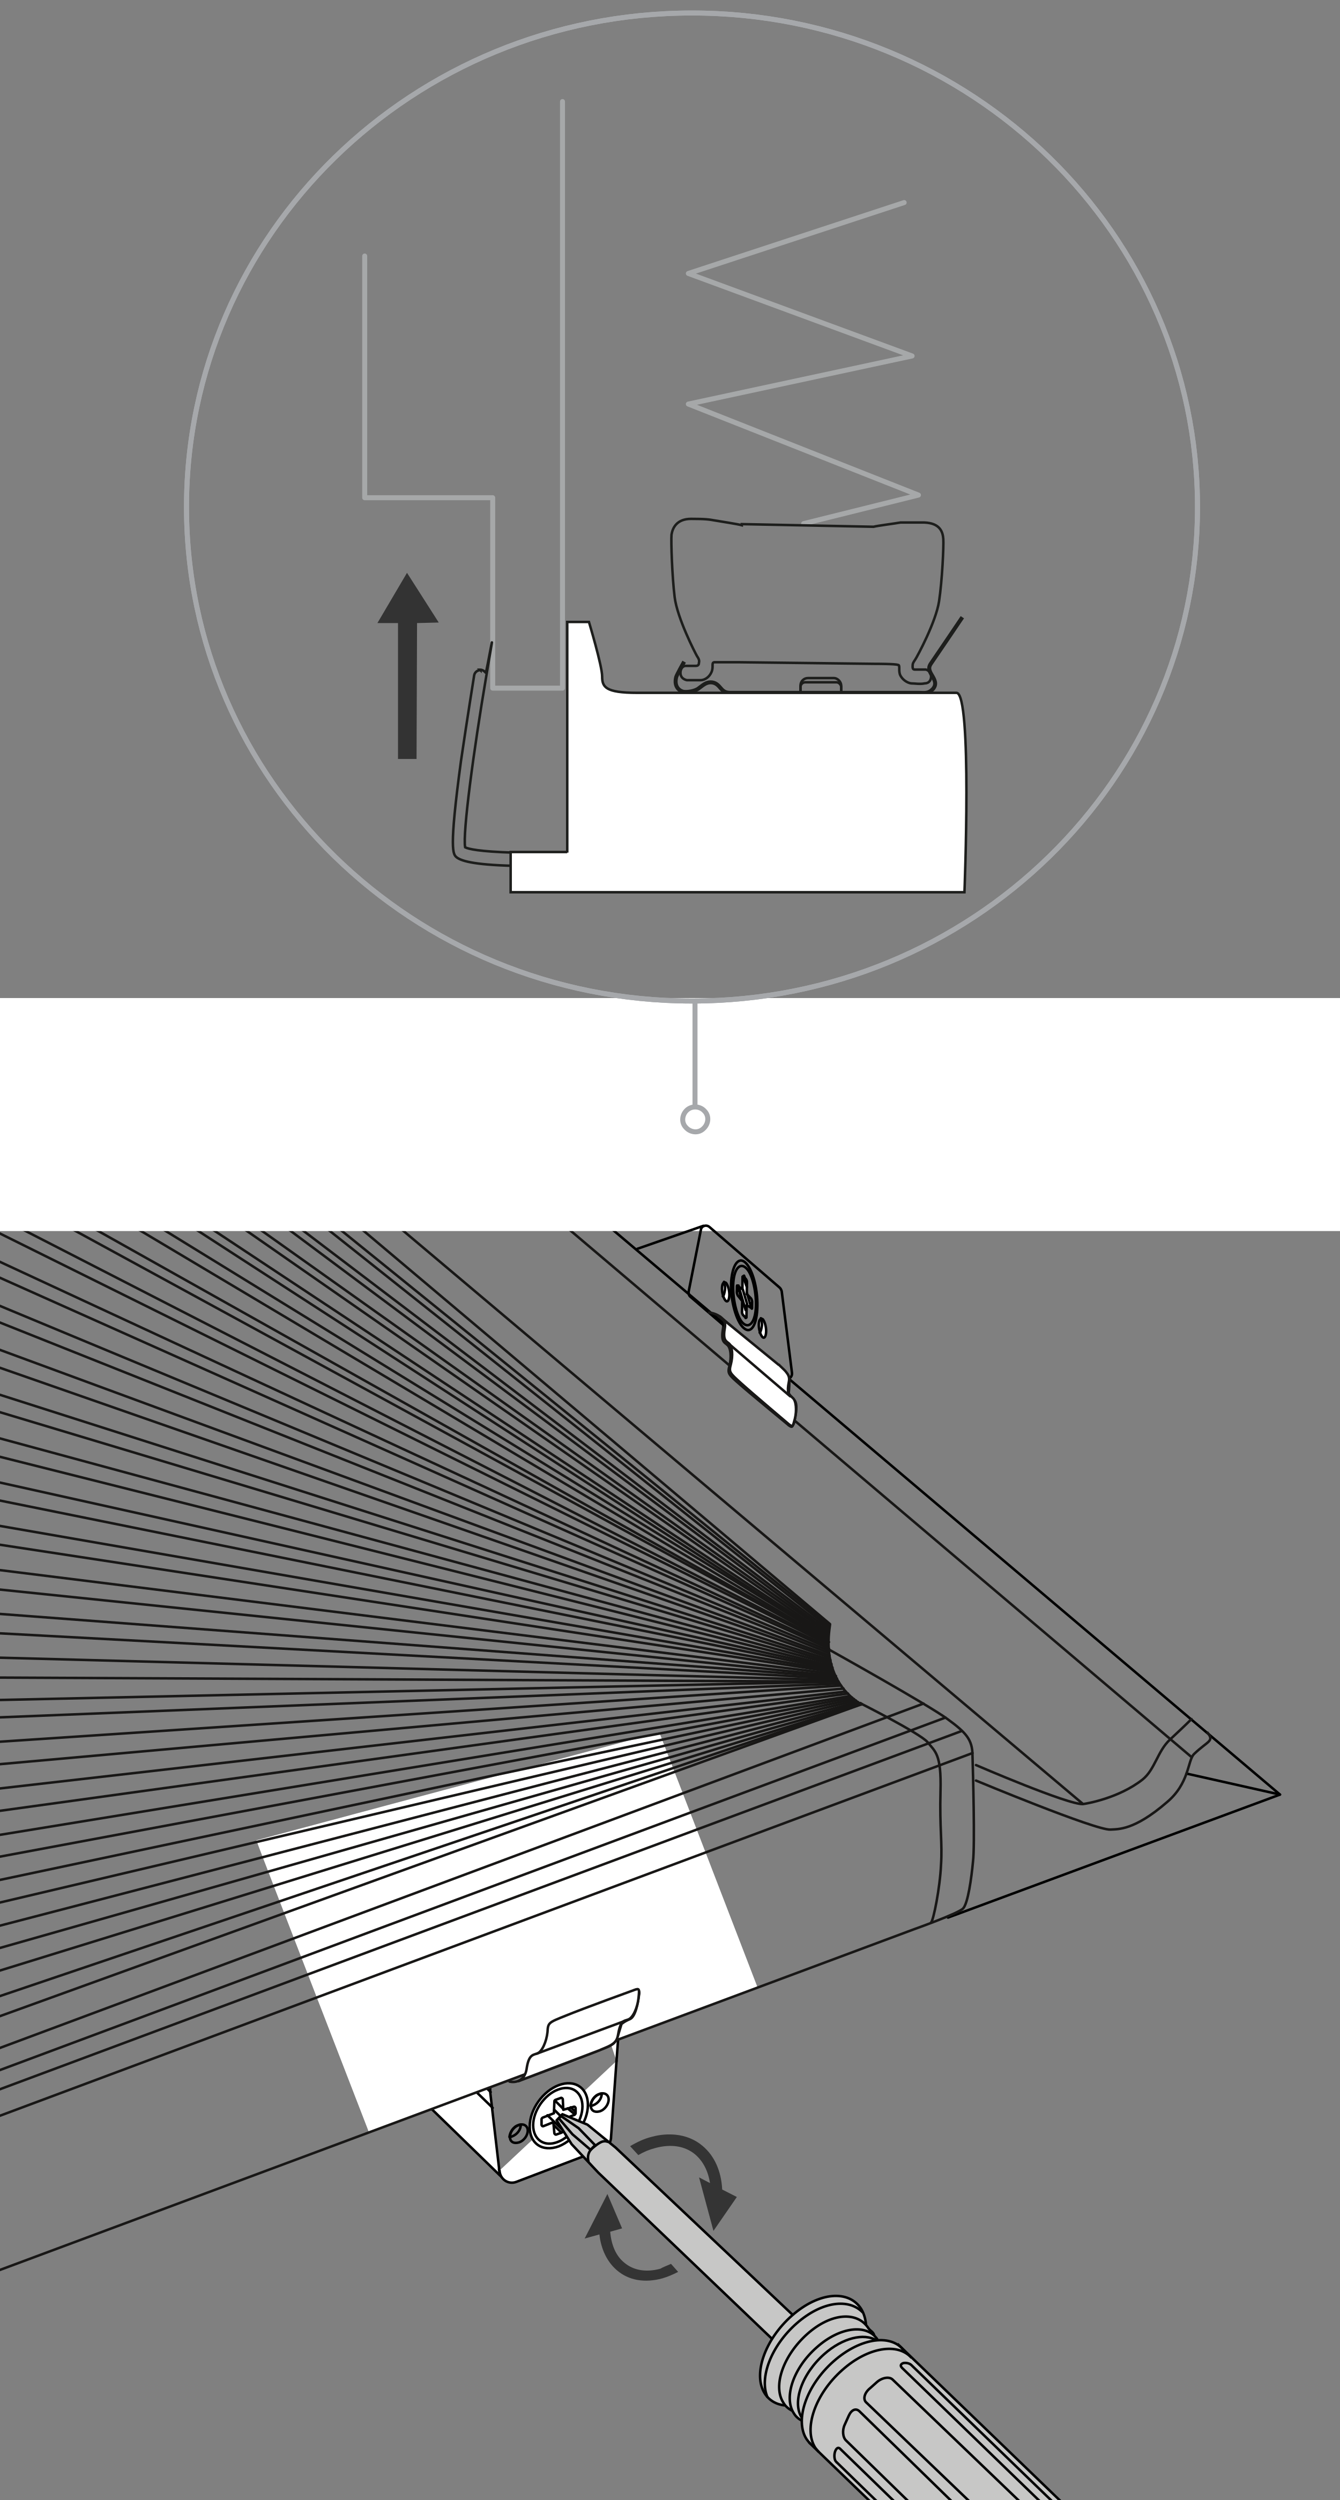 <?xml version="1.0" encoding="UTF-8"?>
<svg xmlns="http://www.w3.org/2000/svg" width="268" height="500" viewBox="0 0 268 500">
  <rect x="0" y="0" width="268" height="500" fill="#808080" stroke="none"/>
  <defs>
    <style>
      .cls-1, .cls-2, .cls-3, .cls-4, .cls-5, .cls-6, .cls-7, .cls-8, .cls-9, .cls-10, .cls-11, .cls-12, .cls-13, .cls-14, .cls-15, .cls-16 {
        stroke-width: .5px;
      }

      .cls-1, .cls-3, .cls-6, .cls-11, .cls-15 {
        stroke: #000;
      }

      .cls-1, .cls-4, .cls-17, .cls-6, .cls-18, .cls-10, .cls-11, .cls-19, .cls-12, .cls-13, .cls-14, .cls-16 {
        fill: none;
      }

      .cls-1, .cls-17, .cls-9, .cls-10, .cls-14 {
        stroke-miterlimit: 10;
      }

      .cls-2 {
        fill: #fadddd;
        stroke: #e42822;
      }

      .cls-2, .cls-3, .cls-4, .cls-5, .cls-6, .cls-7, .cls-8, .cls-18, .cls-11, .cls-12, .cls-13, .cls-15, .cls-16 {
        stroke-linejoin: round;
      }

      .cls-2, .cls-3, .cls-4, .cls-5, .cls-7, .cls-8, .cls-18, .cls-11, .cls-12, .cls-13, .cls-15, .cls-16 {
        stroke-linecap: round;
      }

      .cls-20, .cls-3, .cls-5, .cls-7, .cls-8, .cls-9 {
        fill: #fff;
      }

      .cls-4 {
        stroke: #000100;
      }

      .cls-5, .cls-16 {
        stroke: #020202;
      }

      .cls-17 {
        stroke-width: .8px;
      }

      .cls-17, .cls-9, .cls-10 {
        stroke: #1d1e1c;
      }

      .cls-7, .cls-13 {
        stroke: #020203;
      }

      .cls-8, .cls-12 {
        stroke: #181716;
      }

      .cls-21 {
        fill: #333;
      }

      .cls-18 {
        stroke: #a6a8a9;
      }

      .cls-22, .cls-15 {
        fill: #c7c7c6;
      }

      .cls-19 {
        stroke: #a6a8ab;
      }

      .cls-14 {
        stroke: #020303;
      }

      .cls-23 {
        fill: #343434;
      }
    </style>
  </defs>
  <g id="Ebene_2">
    <g>
      <g>
        <g>
          <path class="cls-5" d="M99.82,433.69l-1.78-15.29v-3.55s-19.14-18.65-19.14-18.65l-.79-6.81,25.56-9.77-1.28-1.18-25.46,9.87.59,7.79.99,16.68c.1,1.38.49,1.87.89,2.27l21.31,20.72c-.79-.79-.99-2.07-.89-2.07Z"/>
          <line class="cls-16" x1="77.72" y1="398.67" x2="98.14" y2="418.4"/>
          <line class="cls-16" x1="77.81" y1="401.43" x2="98.54" y2="421.56"/>
          <polygon class="cls-5" points="79 396.4 104.55 386.63 123.6 404.98 121.23 405.97 109.19 394.42 88.47 402.42 100.31 413.96 98.04 414.85 79 396.4"/>
          <polygon class="cls-5" points="79 396.4 78.21 389.59 103.67 379.72 104.55 386.63 79 396.4"/>
          <polyline class="cls-5" points="121.23 405.97 109.19 394.42 109.19 395.21"/>
          <polyline class="cls-5" points="121.23 405.97 123.6 404.98 123.6 408.14 123.3 412.18"/>
          <path class="cls-5" d="M123.3,412.18h0l-1.09,15.2c0,1.09-.69,1.97-1.58,2.37l-17.37,6.61c-1.58.59-3.26-.49-3.35-2.27"/>
          <g>
            <path class="cls-20" d="M111.76,429.25c3.16-1.28,5.82-4.83,5.82-8.29s-2.66-5.13-5.82-3.95c-3.16,1.18-5.82,4.83-5.82,8.29s2.57,5.13,5.82,3.95Z"/>
            <path class="cls-16" d="M111.76,429.25c3.16-1.28,5.82-4.83,5.82-8.29s-2.66-5.13-5.82-3.95c-3.16,1.18-5.82,4.83-5.82,8.29s2.57,5.13,5.82,3.95Z"/>
          </g>
          <g>
            <path class="cls-20" d="M111.56,428.37c2.66-.99,4.93-4.24,4.93-7.1s-2.17-4.44-4.93-3.35c-2.66.99-4.93,4.24-4.93,7.1s2.17,4.44,4.93,3.35Z"/>
            <path class="cls-16" d="M111.56,428.37c2.66-.99,4.93-4.24,4.93-7.1s-2.17-4.44-4.93-3.35c-2.66.99-4.93,4.24-4.93,7.1s2.17,4.44,4.93,3.35Z"/>
          </g>
          <g>
            <path class="cls-5" d="M108.7,425.21c-.2.1-.39-.1-.39-.3v-1.09c0-.1.1-.2.2-.3l2.27-.89h0l.1-2.37c0-.2.1-.2.2-.3l1.09-.39c.1-.1.39.1.39.3l.1,2.07h0l2.07-.59c.2-.1.39.1.39.3v.99c0,.1-.1.2-.2.3l-2.27.89h0l-.1,2.37c0,.2-.1.2-.2.3l-1.09.39c-.1.1-.39-.1-.39-.3l-.2-2.17h0l-1.97.79Z"/>
            <line class="cls-16" x1="110.87" y1="421.95" x2="112.65" y2="423.73"/>
            <line class="cls-16" x1="109.49" y1="423.04" x2="112.55" y2="426"/>
            <line class="cls-16" x1="110.77" y1="425.01" x2="112.15" y2="426.39"/>
            <line class="cls-16" x1="114.13" y1="421.46" x2="115.11" y2="422.35"/>
            <line class="cls-16" x1="113.53" y1="421.66" x2="114.82" y2="422.74"/>
            <line class="cls-16" x1="110.97" y1="420.08" x2="112.65" y2="421.76"/>
          </g>
          <line class="cls-5" x1="108.99" y1="407.93" x2="103.28" y2="402.91"/>
          <line class="cls-16" x1="77.03" y1="388.41" x2="78.21" y2="389.59"/>
          <path class="cls-16" d="M102.38,427.28c-.2.1-.3.1-.49.1.1-.99.79-2.07,1.78-2.37.2-.1.3-.1.49-.1,0,.99-.69,1.97-1.78,2.37Z"/>
          <path class="cls-16" d="M103.77,428.47c.99-.3,1.78-1.38,1.78-2.37s-.89-1.48-1.78-1.09c-.99.3-1.78,1.38-1.78,2.37s.79,1.38,1.78,1.09Z"/>
          <g>
            <path class="cls-16" d="M118.57,421.06c-.2.1-.3.1-.49.1.1-.99.79-2.07,1.78-2.37.2-.1.3-.1.49-.1,0,.99-.69,1.97-1.78,2.37Z"/>
            <path class="cls-16" d="M119.95,422.25c.99-.3,1.78-1.38,1.78-2.37s-.89-1.48-1.78-1.09c-.99.3-1.78,1.38-1.78,2.37,0,.89.69,1.38,1.78,1.09Z"/>
          </g>
        </g>
        <path class="cls-1" d="M79,414.56l-4.61-4.33c-.39-.37-.61-.88-.61-1.42v-2.19l4.64,4.5"/>
        <line class="cls-6" x1="78.3" y1="408.39" x2="70.44" y2="401.32"/>
        <path class="cls-6" d="M88.31,383.71c-.99-5.09-6.38-8.34-11.5-6.47l-1.29.47c-4.58,1.67-7.63,6.03-7.63,10.9l.05,8.57v2.51c0,.85.35,1.67.97,2.26l4.87,4.67"/>
        <path class="cls-6" d="M70.76,401.64c-.77-.7-1.21-1.7-1.21-2.74v-8.71c0-4.88,3.05-9.23,7.63-10.9l1.29-.47c2.98-1.09,6.05-.44,8.29,1.29"/>
        <line class="cls-6" x1="69.9" y1="400.23" x2="77.58" y2="397.29"/>
      </g>
      <g>
        <g>
          <path class="cls-2" d="M108.82,408.07c-1.06-.93-3.05-1.31-4.42-.75-.31.12-.5.25-.75.44,0,0-.06,0-.06-.06-1-1-.68-2.24.81-2.8,1.43-.56,3.48-.19,4.48.81.81.81.75,1.74-.06,2.36Z"/>
          <path class="cls-2" d="M108.88,406.89c-1-1-3.05-1.37-4.48-.81-.62.25-1,.56-1.18,1-.44-.87.06-1.74,1.18-2.24,1.43-.56,3.48-.19,4.48.81.62.56.68,1.24.44,1.8-.12-.12-.25-.31-.44-.56Z"/>
        </g>
        <g>
          <g>
            <polygon class="cls-5" points="111.93 409.01 119.84 405.96 119.84 404.84 111.93 407.82 111.93 409.01"/>
            <polygon class="cls-5" points="107.02 410.87 107.02 409.63 99.17 412.62 99.17 412.84 99.56 413.22 99.92 413.58 107.02 410.87"/>
          </g>
          <path class="cls-5" d="M107.33,403.34c.68.19,1.31.44,1.74.87.44.44.56.87.56,1.31l2.36,2.24,7.9-2.99-10.64-10.27-7.9,2.99,5.97,5.85ZM113.99,402.04c.62-.25,1.49-.06,1.93.37s.37,1-.25,1.24-1.49.06-1.93-.37-.31-1.06.25-1.24Z"/>
          <line class="cls-5" x1="99.17" y1="412.62" x2="88.53" y2="402.35"/>
          <g>
            <path class="cls-5" d="M109.57,406.77l2.3,2.24v-1.18l-2.24-2.3c.06.31-.06,1.24-.06,1.24Z"/>
            <path class="cls-5" d="M107.26,404.53v-1.18l-6.04-5.79v1.18l6.04,5.79Z"/>
          </g>
          <path class="cls-5" d="M99.17,412.62l7.84-2.99-2.36-2.3c-.56-.19-1.12-.44-1.49-.81-.37-.37-.5-.75-.56-1.12l-1.7-1.63-4.59-4.41-7.84,2.99,10.7,10.27ZM97.93,408.13c.62-.25,1.49-.06,1.93.37s.37,1-.25,1.24-1.49.06-1.93-.37-.37-1,.25-1.24Z"/>
          <polyline class="cls-5" points="97.28 400.22 101.04 403.83 104.96 402.27 101.18 398.68"/>
          <g>
            <path class="cls-5" d="M113.55,402.97c-.19-.37,0-.81.44-1,.62-.25,1.49-.06,1.93.37.44.37.37.81,0,1.12-.06-.06-.06-.19-.19-.25-.44-.44-1.37-.62-1.93-.37-.06.06-.19.06-.25.12Z"/>
            <path class="cls-16" d="M115.73,403.65c.62-.25.68-.81.25-1.24-.44-.44-1.37-.62-1.93-.37-.62.25-.68.81-.25,1.24.44.44,1.31.62,1.93.37Z"/>
          </g>
          <g>
            <path class="cls-5" d="M97.49,409.13c-.19-.37,0-.81.44-1,.62-.25,1.49-.06,1.93.37.44.37.37.81,0,1.12-.06-.06-.06-.19-.19-.25-.44-.44-1.37-.62-1.93-.37-.06.06-.19.06-.25.12Z"/>
            <path class="cls-16" d="M99.67,409.82c.62-.25.68-.81.25-1.24s-1.37-.62-1.93-.37c-.62.25-.68.81-.25,1.24.44.44,1.31.62,1.93.37Z"/>
          </g>
        </g>
        <line class="cls-16" x1="97.35" y1="400.22" x2="101.18" y2="398.68"/>
      </g>
    </g>
  </g>
  <g id="Ebene_3">
    <path class="cls-20" d="M51.27,368.05c0,.22,22.53,58.42,22.53,58.42l77.74-28.93-19.68-51.08-80.6,21.59Z"/>
    <g>
      <path class="cls-23" d="M142.7,446.19l-2.89-10.73,2.19,1.14c-.38-2.42-1.37-4.34-2.92-5.69-2.06-1.75-4.89-2.18-8.06-1.31-1.15.3-2.25.75-3.36,1.4l-1.64-1.78c1.42-.84,2.89-1.53,4.32-1.87,1.66-.46,3.28-.57,4.8-.42,2.01.21,3.89.96,5.37,2.23,2.39,1.99,3.75,5.07,3.93,8.73l2.93,1.49-4.69,6.8Z"/>
      <path class="cls-23" d="M134.19,452.74l1.44,1.62c-1.03.52-2.06.98-3.14,1.29-3.53.97-6.76.43-9.14-1.64-1.93-1.67-3.14-4.17-3.47-7.14l-2.95.82,4.55-8.91,2.94,6.88-2.38.67c.22,2.61,1.12,4.8,2.8,6.17,1.87,1.59,4.42,1.99,7.22,1.23.6-.36,1.39-.63,2.13-.97Z"/>
      <polyline class="cls-15" points="190.85 502.62 119.65 434.5 114.33 428.82 111.32 424.05 112.48 422.83 117.48 424.91 123.13 429.51 195.24 497.63"/>
      <g>
        <path class="cls-22" d="M156.57,464.88c-1.97,2.2-4.72,6.78-4.59,9.84.13,3.06,1.06,4.94,2.95,5.75,1.89.81,1.92.39,1.92.39,0,0,.77.84,1.14,1.09l.37.25s.21.75,1.03,1.38c.89.62.88.48.88.48,0,0-.03,2.03.54,2.96.5.93.59,1.21,2.88,3.38,2.29,2.18,46.88,45.16,46.88,45.16,0,0,.9.69,1.19.81.29.18.37.25.37.25,0,0,1.12,1.58,2.68,1.86,1.56.28,1.98.25,1.98.25,0,0,.41.73,1,1.1.59.37.81.49.81.49,0,0-.06,2.52,1.98,4.23,2.03,1.64,7.03,2.88,14.4-3.99,6.72-6.25,4.92-13.23,4.82-13.57,0,0-.96-2.22-2.48-2.72-1.51-.5-2.71-.6-2.71-.6,0,0-.8-1.19-1.25-1.5-.44-.31-.81-.49-.81-.49,0,0-.47-2.2-1.26-3.18-.79-.98-2.09-1.49-2.09-1.49,0,0-.26-.61-.94-1.11-.74-.42-.44-.31-.44-.31l-.17-.34-47.96-46.26s-1.2-.87-2.46-.97c-1.27-.1-1.96-.04-1.96-.04,0,0-.09-.27-.34-.67l-.24-.4s-.24-.4-.55-.72c-.38-.32-1.06-.95-1.09-1.23-.02-.28-.08-.97-.39-2.06-.31-1.09-1.15-2-1.46-2.25-.3-.25-1.3-1.28-2.84-1.36-1.41-.16-6.14-.65-11.81,5.58Z"/>
        <line class="cls-14" x1="228.59" y1="516.09" x2="179.49" y2="468.74"/>
        <g>
          <path class="cls-14" d="M162.09,488.72c-.3-.25-.54-.58-.78-.91-2.43-3.77-.04-10.76,5.41-15.57,5.45-4.81,11.81-5.65,14.31-1.82"/>
          <path class="cls-14" d="M163.77,490.39c-.23-.26-.46-.52-.71-.85-2.43-3.77-.04-10.76,5.41-15.57,5.12-4.57,11.12-5.52,13.84-2.4"/>
          <path class="cls-14" d="M156.94,481.07c-1.7-.2-3.09-.99-3.98-2.38-2.43-3.77-.04-10.76,5.41-15.57,5.45-4.81,11.43-5.2,13.86-1.36.57.93.88,2.02.99,3.27"/>
          <path class="cls-14" d="M153.52,479.48c-1.74-3.9.7-10.34,5.83-14.84,5.06-4.43,10.46-5.04,13.23-2.14"/>
          <path class="cls-14" d="M158.43,482.12c-.73-.36-1.33-.86-1.75-1.59-2.18-3.37,0-9.51,4.8-13.77,4.8-4.27,10.02-4.52,12.2-1.14.4.59,1.04.75,1.18,1.5"/>
          <path class="cls-14" d="M160.36,484.12c-.66-.36-1.19-.8-1.59-1.47-2.1-3.24-.04-9.15,4.57-13.19,4.6-4.11,10.06-4.8,12.17-1.56"/>
          <path class="cls-14" d="M160.38,483.56c-2.02-3.11,0-8.81,4.47-12.76,3.7-3.26,7.94-4.26,10.45-2.74"/>
          <line class="cls-14" x1="210.89" y1="535.81" x2="161.79" y2="488.47"/>
          <path class="cls-14" d="M173.25,480.47l35.8,34.32c.68.64,2.13.37,3.16-.56l1.3-1.16c1.11-.94,1.41-2.22.72-2.93l-35.72-34.26c-.68-.64-2.13-.37-3.17.56l-1.3,1.16c-1.18.94-1.48,2.23-.8,2.87Z"/>
          <path class="cls-14" d="M180.4,473.55l36.82,35.63c.38.39,1.09.53,1.64.41h0c.55-.12.65-.55.34-.87l-36.9-35.7c-.38-.39-1.1-.53-1.64-.42h0c-.54.19-.65.55-.27.93Z"/>
          <path class="cls-14" d="M167.23,492.33l34.69,33.72c.38.32.77,0,.99-.71h0c.21-.72.07-1.61-.24-1.94l-34.7-33.72c-.38-.32-.77,0-.99.72h0c-.21.79-.07,1.61.24,1.94Z"/>
          <path class="cls-14" d="M169.23,488.1l34.71,33.86c.68.64,1.56.28,2.09-.88l.82-1.82c.46-1.09.33-2.55-.28-3.19l-34.71-33.86c-.69-.64-1.56-.28-2.09.88l-.82,1.82c-.53,1.1-.41,2.55.28,3.19Z"/>
        </g>
      </g>
      <path class="cls-15" d="M119.03,429.03l-3.31-3.41-3.5-2.42-.45.46,2.73,3.19,3.63,3.11s.57-.68.9-.92Z"/>
      <path class="cls-14" d="M117.72,432.37s-.56-1.63.74-2.72c1.3-1.09,2.16-1.73,3.18-1.26"/>
    </g>
  </g>
  <g id="Ebene_4">
    <g>
      <g>
        <polyline class="cls-18" points="160.73 104.72 183.69 99.01 137.67 80.81 182.42 71.19 137.67 54.69 180.83 40.51"/>
        <polyline class="cls-18" points="112.5 20.31 112.5 137.62 98.54 137.62 98.54 99.54 72.94 99.54 72.94 51.2"/>
        <polygon class="cls-21" points="81.4 114.56 75.48 124.61 79.6 124.61 79.6 151.79 83.31 151.79 83.41 124.61 87.75 124.5 81.4 114.56"/>
        <path class="cls-10" d="M148.36,105.04c-.74-.21-4.13-.74-5.39-.95-1.16-.21-1.9-.32-4.76-.32s-3.7,1.8-3.91,3.17c-.11,1.38.11,8.25.63,12.48s4.13,11.21,4.44,11.74c.42.63.53.95.42,1.38,0,.53-.32.63-.63.63h-2.01c-.63,0-1.06.63-1.06,1.38s.42,1.27,1.27,1.48h2.75c.85,0,1.8-.63,2.22-1.69.42-1.06-.11-1.8.53-1.9h4.76l27.18.32c.53,0,4.23,0,4.76.21.53,0,.11.85.42,1.9.42,1.06,1.48,1.69,2.22,1.8.74,0,1.8.21,2.75,0,.85,0,1.27-.63,1.27-1.38s-.53-1.27-1.06-1.38h-2.01c-.42,0-.63,0-.63-.63s.11-.74.53-1.38c.42-.63,4.13-7.51,4.76-11.64s.95-11.11.85-12.48-.63-3.17-3.81-3.28h-4.76c-1.16.21-4.55.63-5.39.85l-26.34-.53v.21Z"/>
      </g>
      <g>
        <path class="cls-10" d="M96.1,134.02c-.63,0-1.16.42-1.27,1.06,0,0-1.38,8.57-2.64,17.14-2.43,17.98-1.59,18.62-.85,19.25.85.63,2.96,1.48,11.42,1.69h.32c.85,0,1.69-.74,1.27-1.9s-.32-.42-.53-.53c-.42-.11-.32-.11-1.06-.21-6.98-.21-9.1-.74-9.73-1.06-.53-2.75,1.69-19.36,4.23-34.27,2.54-14.91,0-.42-.11-.63-.32-.42-.74-.63-1.16-.63l.11.11Z"/>
        <g>
          <path class="cls-17" d="M192.47,123.44s-5.71,8.46-6.24,9.2-.53,1.27.11,2.33,1.06,1.9.21,2.86c-.95.95-1.59.74-2.75.74h-37.66c-1.06,0-1.48-.32-2.01-.95s-1.06-1.16-2.01-1.16-1.59.63-2.33,1.16c-.74.63-2.33.85-3.07.74-.63-.11-2.01-.85-1.48-2.96.11-.42,1.59-3.07,1.59-3.07"/>
          <rect class="cls-10" x="160.1" y="135.61" width="8.14" height="4.34" rx="1.48" ry="1.48"/>
          <rect class="cls-10" x="160.1" y="136.45" width="8.14" height="4.34" rx=".95" ry=".95"/>
          <path class="cls-9" d="M113.45,170.51v-46.12h4.34s2.64,8.78,2.64,10.89.63,3.28,6.98,3.28h63.89c3.17,0,1.59,39.88,1.59,39.88h-90.76v-8.04h11.32v.11Z"/>
        </g>
      </g>
    </g>
  </g>
  <g id="Ebene_1">
    <g>
      <path class="cls-12" d="M157.7,285c.8.6,1-.2,1.1-.6.3-1.4.7-3.7-.1-4.4-.8-.8-1.1-1.3-1.1-1.3,0,0,.1-1.2.1-2.1,0-1.6-.4-1.7-.8-2.2-.4-.5-12.9-11.1-12.9-11.1"/>
      <g>
        <path class="cls-8" d="M143.9,263.3l11.6,9.8.1.1s1.1.9,1.4,1.3q.1.1.2.2c.3.5.6,1,.4,1.8-.4,2.1,0,2.6.6,3l.2.2c.7.5.9,2.5.5,4.2-.4,1.6-.4,1.7-1.2,1.1,0,0-7.3-6-9.7-8.1s-2.5-2.2-2.1-3.8c.4-1.6.3-3.6-.5-4.2-.7-.5-1.2-.8-.8-3.2.3-1.9-.9-2.8-2.1-2.9"/>
        <path class="cls-8" d="M157.9,279.3s-10-8.3-12.5-10.4"/>
      </g>
    </g>
    <g>
      <g>
        <line class="cls-4" x1="189.6" y1="383.5" x2="256" y2="358.9"/>
        <line class="cls-4" x1="144.6" y1="264.6" x2="108.9" y2="234.4"/>
        <polyline class="cls-4" points="237.3 354.7 256 358.9 157.6 275.6"/>
      </g>
      <g>
        <line class="cls-12" x1="-1" y1="234.6" x2="165.7" y2="328.2"/>
        <line class="cls-12" x1="8.4" y1="234.4" x2="165.5" y2="328"/>
        <line class="cls-12" x1="-.9" y1="243.1" x2="165.6" y2="328.6"/>
        <line class="cls-12" x1="-1" y1="237.4" x2="165.8" y2="328.4"/>
        <line class="cls-12" x1="-1" y1="251.9" x2="165.7" y2="329.3"/>
        <line class="cls-12" x1="-1" y1="246.2" x2="165.7" y2="328.9"/>
        <line class="cls-12" x1="-.9" y1="260.8" x2="165.7" y2="330.1"/>
        <line class="cls-12" x1="-1" y1="255.1" x2="165.8" y2="329.7"/>
        <line class="cls-12" x1="-1" y1="269.6" x2="165.9" y2="331.1"/>
        <line class="cls-12" x1="-1" y1="264.1" x2="165.8" y2="330.6"/>
        <line class="cls-12" x1="-1.1" y1="278.6" x2="166.1" y2="332"/>
        <line class="cls-12" x1="-1" y1="273.2" x2="165.9" y2="331.5"/>
        <line class="cls-12" x1="-1.1" y1="282.1" x2="166.1" y2="332.4"/>
        <line class="cls-12" x1="-.9" y1="296.3" x2="166.5" y2="333.5"/>
        <line class="cls-12" x1="-1" y1="291.1" x2="166.3" y2="333.2"/>
        <line class="cls-12" x1="-1" y1="287.4" x2="166.3" y2="332.8"/>
        <line class="cls-12" x1="-.9" y1="308.8" x2="166.7" y2="334.4"/>
        <line class="cls-12" x1="-1" y1="305" x2="166.6" y2="334.1"/>
        <line class="cls-12" x1="166.5" y1="333.8" x2="-1" y2="299.9"/>
        <line class="cls-12" x1="-.9" y1="313.9" x2="166.9" y2="334.8"/>
        <line class="cls-12" x1="-1" y1="326.6" x2="167.4" y2="335.7"/>
        <line class="cls-12" x1="167.2" y1="335.4" x2="-1" y2="322.7"/>
        <line class="cls-12" x1="-1" y1="317.8" x2="167.2" y2="335.2"/>
        <line class="cls-12" x1="-1" y1="331.5" x2="167.4" y2="336"/>
        <line class="cls-12" x1="166.2" y1="336.3" x2="-1" y2="335.5"/>
        <line class="cls-12" x1="-.9" y1="340" x2="167.7" y2="336.3"/>
        <g>
          <line class="cls-12" x1="45.2" y1="234.4" x2="165.7" y2="325.9"/>
          <line class="cls-12" x1="51" y1="234.3" x2="165.8" y2="325.5"/>
          <line class="cls-12" x1="53.7" y1="234.3" x2="165.8" y2="325"/>
          <path class="cls-12" d="M58.9,234.5l107.1,90.3c.2,0-2.7,10.6,6.3,16.1"/>
          <line class="cls-12" x1="35.7" y1="234.3" x2="165.7" y2="326.7"/>
          <line class="cls-12" x1="42.2" y1="234.3" x2="165.7" y2="326.4"/>
          <line class="cls-12" x1="25" y1="234.3" x2="165.6" y2="327.4"/>
          <line class="cls-12" x1="32.3" y1="234.3" x2="165.6" y2="327.1"/>
          <line class="cls-12" x1="21.3" y1="234.3" x2="165.5" y2="327.7"/>
          <line class="cls-12" x1="13.8" y1="234.3" x2="165.5" y2="327.6"/>
        </g>
        <g>
          <line class="cls-12" x1="-1.1" y1="348.4" x2="168.2" y2="337.1"/>
          <line class="cls-12" x1="-1.1" y1="343.5" x2="167.9" y2="336.7"/>
          <line class="cls-12" x1="-1.1" y1="362.3" x2="169.6" y2="338.7"/>
          <line class="cls-12" x1="-1.1" y1="357.8" x2="169.1" y2="338.3"/>
          <line class="cls-12" x1="168.7" y1="337.7" x2="-.9" y2="352.9"/>
          <line class="cls-12" x1="-.9" y1="367.1" x2="170" y2="339.2"/>
          <line class="cls-12" x1="-.9" y1="380.7" x2="171.2" y2="340.1"/>
          <line class="cls-12" x1="170.8" y1="339.8" x2="-1.1" y2="376.2"/>
          <line class="cls-12" x1="-1" y1="371.5" x2="170.4" y2="339.5"/>
          <line class="cls-12" x1="-1.1" y1="385.4" x2="171.6" y2="340.4"/>
          <line class="cls-12" x1="172.1" y1="340.6" x2="-.8" y2="389.8"/>
          <line class="cls-12" x1="-1" y1="394.4" x2="172.3" y2="340.8"/>
          <line class="cls-12" x1="172.4" y1="340.8" x2="-.9" y2="399.5"/>
          <line class="cls-12" x1="-.8" y1="403.5" x2="172.4" y2="340.8"/>
        </g>
      </g>
      <g>
        <path class="cls-12" d="M66.6,234.3l149.9,126.4"/>
        <path class="cls-12" d="M241.5,346.5c1.4,1.8.1,1.6-2.7,4.3-1.3,1.3-.9,5.9-5.5,9.7-6.5,5.6-9.7,5.3-11.2,5.4-2.9.2-26.9-9.8-26.9-9.8"/>
        <path class="cls-12" d="M158.8,284l79.5,67.4"/>
        <path class="cls-12" d="M100.3,234.4l45.5,38.6"/>
        <path class="cls-12" d="M238.3,343.8c-1.3,1.3-2.8,2.7-4.3,4.1-2.5,2.3-3,6-5.5,8-4.7,3.7-11.1,4.8-11.9,4.9-2.9.2-21.4-7.8-21.4-7.8"/>
      </g>
      <g>
        <path class="cls-12" d="M172,340.6s11.9,6,13.5,7.8c1.5,1.9,2.8,2.3,2.6,9.8s.4,10.3.1,14.8c-.2,4.5-1.5,11.1-2,11.5"/>
        <g>
          <path class="cls-12" d="M-.9,454.3c109.8-40.9,183.8-68.5,183.8-68.5,0,0,8.7-3.1,9.7-4.1s1.7-6.2,2-9.4c.4-3.2,0-18-.1-21.2,0-3.2-1.3-4.6-5-7.3-3.6-2.7-23.7-13.9-23.7-13.9"/>
          <path class="cls-12" d="M-1.1,414.4c113.3-42.3,190.2-70.9,190.2-70.9"/>
          <path class="cls-12" d="M-.9,409.9c110.8-41.3,185.6-69.2,185.6-69.2"/>
          <path class="cls-12" d="M-1,418.2c115-42.9,193.3-72,193.3-72"/>
          <path class="cls-12" d="M-1,423.5c116.2-43.4,195.5-72.9,195.5-72.9"/>
        </g>
      </g>
      <g>
        <path class="cls-12" d="M126.9,398c1.1-.4,1,.6.9,1-.2,1.6-.7,4.3-1.8,4.8-1.2.5-1.7,1-1.7,1,0,0-.4,1.3-.7,2.3-.6,1.7-1.1,1.7-1.7,2.1s-18.2,7-18.2,7"/>
        <g>
          <path class="cls-8" d="M103.7,416.2l16.3-6.2.2-.1s1.5-.6,2-.9c.6-.4,1.2-.8,1.4-2,.4-2.4.9-2.8,1.7-3l.3-.1c1-.3,1.9-2.4,2.1-4.3s.2-2-.9-1.6c0,0-10.2,3.7-13.6,5.1-3.5,1.4-3.6,1.4-3.7,3.3-.2,1.9-1.1,4-2.1,4.3s-1.7.4-2.1,3.2c-.4,2.2-2.1,2.7-3.4,2.4"/>
          <path class="cls-8" d="M124.9,404.2s-14,5.2-17.5,6.5"/>
        </g>
      </g>
    </g>
    <rect class="cls-20" x="-1.1" y="199.6" width="270.3" height="46.6"/>
    <g>
      <g>
        <path class="cls-19" d="M138.4,2.6c-55.8,0-101.1,44.2-101.1,98.8s45.3,98.8,101.1,98.8,101.1-44.2,101.1-98.8S194.2,2.6,138.4,2.6"/>
        <path class="cls-19" d="M138.4,2.6c-55.8,0-101.1,44.2-101.1,98.8s45.3,98.8,101.1,98.8,101.1-44.2,101.1-98.8S194.2,2.6,138.4,2.6Z"/>
      </g>
      <g>
        <line class="cls-19" x1="139" y1="221.1" x2="139" y2="200"/>
        <path class="cls-19" d="M137.4,222c-1,.9-1.2,2.5-.2,3.5.9,1,2.5,1.2,3.5.2,1-.9,1.2-2.5.2-3.5-.9-1-2.5-1.1-3.5-.2Z"/>
      </g>
    </g>
  </g>
  <g id="Ebene_5">
    <g>
      <path class="cls-4" d="M156.7,275.35l-18.6-15.99c-.3-.2-.39-.6-.38-1l2.46-12.41c.11-.8,1.11-1.08,1.7-.57l14.07,12.15c.2.2.29.4.39.7l2.06,16.36c.09,1-1.02,1.58-1.71.97v-.2Z"/>
      <line class="cls-4" x1="127.48" y1="249.75" x2="140.69" y2="245.15"/>
      <g>
        <path class="cls-7" d="M151.76,264.92c-.01.9.27,1.9.66,2.4.49.6.8-.19.81-1.08s-.27-1.9-.66-2.4c-.39-.3-.8-.01-.81,1.08Z"/>
        <path class="cls-13" d="M151.94,266.52c.2-.1.31-.69.41-1.19s.02-1.1-.18-1.7"/>
      </g>
      <g>
        <path class="cls-7" d="M144.4,257.65c-.01.9.27,1.9.66,2.4.49.6.8-.19.81-1.08s-.27-1.9-.66-2.4c-.39-.3-.8-.01-.81,1.08Z"/>
        <path class="cls-13" d="M144.57,259.25c.2-.1.31-.69.41-1.19s.02-1.1-.18-1.7"/>
      </g>
      <g>
        <path class="cls-11" d="M148.18,264.97c1.56,2.11,2.88.84,3.22-2.44.35-3.48-.49-7.57-1.86-9.49s-2.78-.84-3.22,2.44c-.44,3.18.49,7.48,1.86,9.49Z"/>
        <path class="cls-11" d="M148.29,264.28c1.17,1.51,2.48.73,2.82-2.05.34-2.78-.4-6.78-1.58-8.29s-2.48-.73-2.82,2.05c-.34,2.78.4,6.68,1.58,8.29Z"/>
        <g>
          <path class="cls-3" d="M148.44,260.2h0l-.88-1.11s-.19-.4-.19-.6l.02-1.29c0-.2.1-.1.1,0l.99.61h0l.03-2.49c.2-.2.2-.1.2,0l.49.5s.19.3.19.5l-.03,2.49h0l.88.91s.19.4.19.6l-.02,1.29c0,.2-.1.1-.1,0l-.99-.61h0l-.03,2.49c-.2.2-.2.1-.2,0l-.49-.5s-.19-.3-.19-.5l.03-2.29Z"/>
          <line class="cls-11" x1="148.57" y1="257.91" x2="149.43" y2="260.81"/>
          <line class="cls-11" x1="147.69" y1="257.1" x2="149.12" y2="262"/>
          <line class="cls-11" x1="147.59" y1="257.3" x2="148.25" y2="259.7"/>
          <line class="cls-11" x1="148.81" y1="255.12" x2="149.39" y2="256.72"/>
          <line class="cls-11" x1="148.71" y1="255.52" x2="149.38" y2="257.42"/>
          <line class="cls-11" x1="149.36" y1="258.52" x2="150.12" y2="261.12"/>
        </g>
      </g>
      <g>
        <path class="cls-12" d="M157.76,284.92c.79.61,1-.19,1.1-.58.32-1.39.75-3.67-.04-4.38-.79-.81-1.08-1.31-1.08-1.31,0,0,.12-1.19.13-2.09.02-1.59-.37-1.7-.77-2.2-.39-.5-13.29-11.04-13.29-11.04"/>
        <g>
          <path class="cls-8" d="M143.82,263.22l11.91,9.73h.1c0,.1,1.08,1.01,1.37,1.41.39.5.78,1.01.57,2-.43,2.09-.04,2.59.56,3l.2.2c.69.51.86,2.5.44,4.19-.42,1.59-.42,1.69-1.21,1.08,0,0-7.18-6.07-9.54-8.2s-2.46-2.22-2.04-3.81c.42-1.59.35-3.58-.44-4.19-.69-.51-1.18-.81-.75-3.2.33-1.89-1.95-2.82-3.15-2.93"/>
          <path class="cls-8" d="M158.04,279.25s-9.84-8.4-12.3-10.53"/>
        </g>
      </g>
    </g>
  </g>
</svg>
